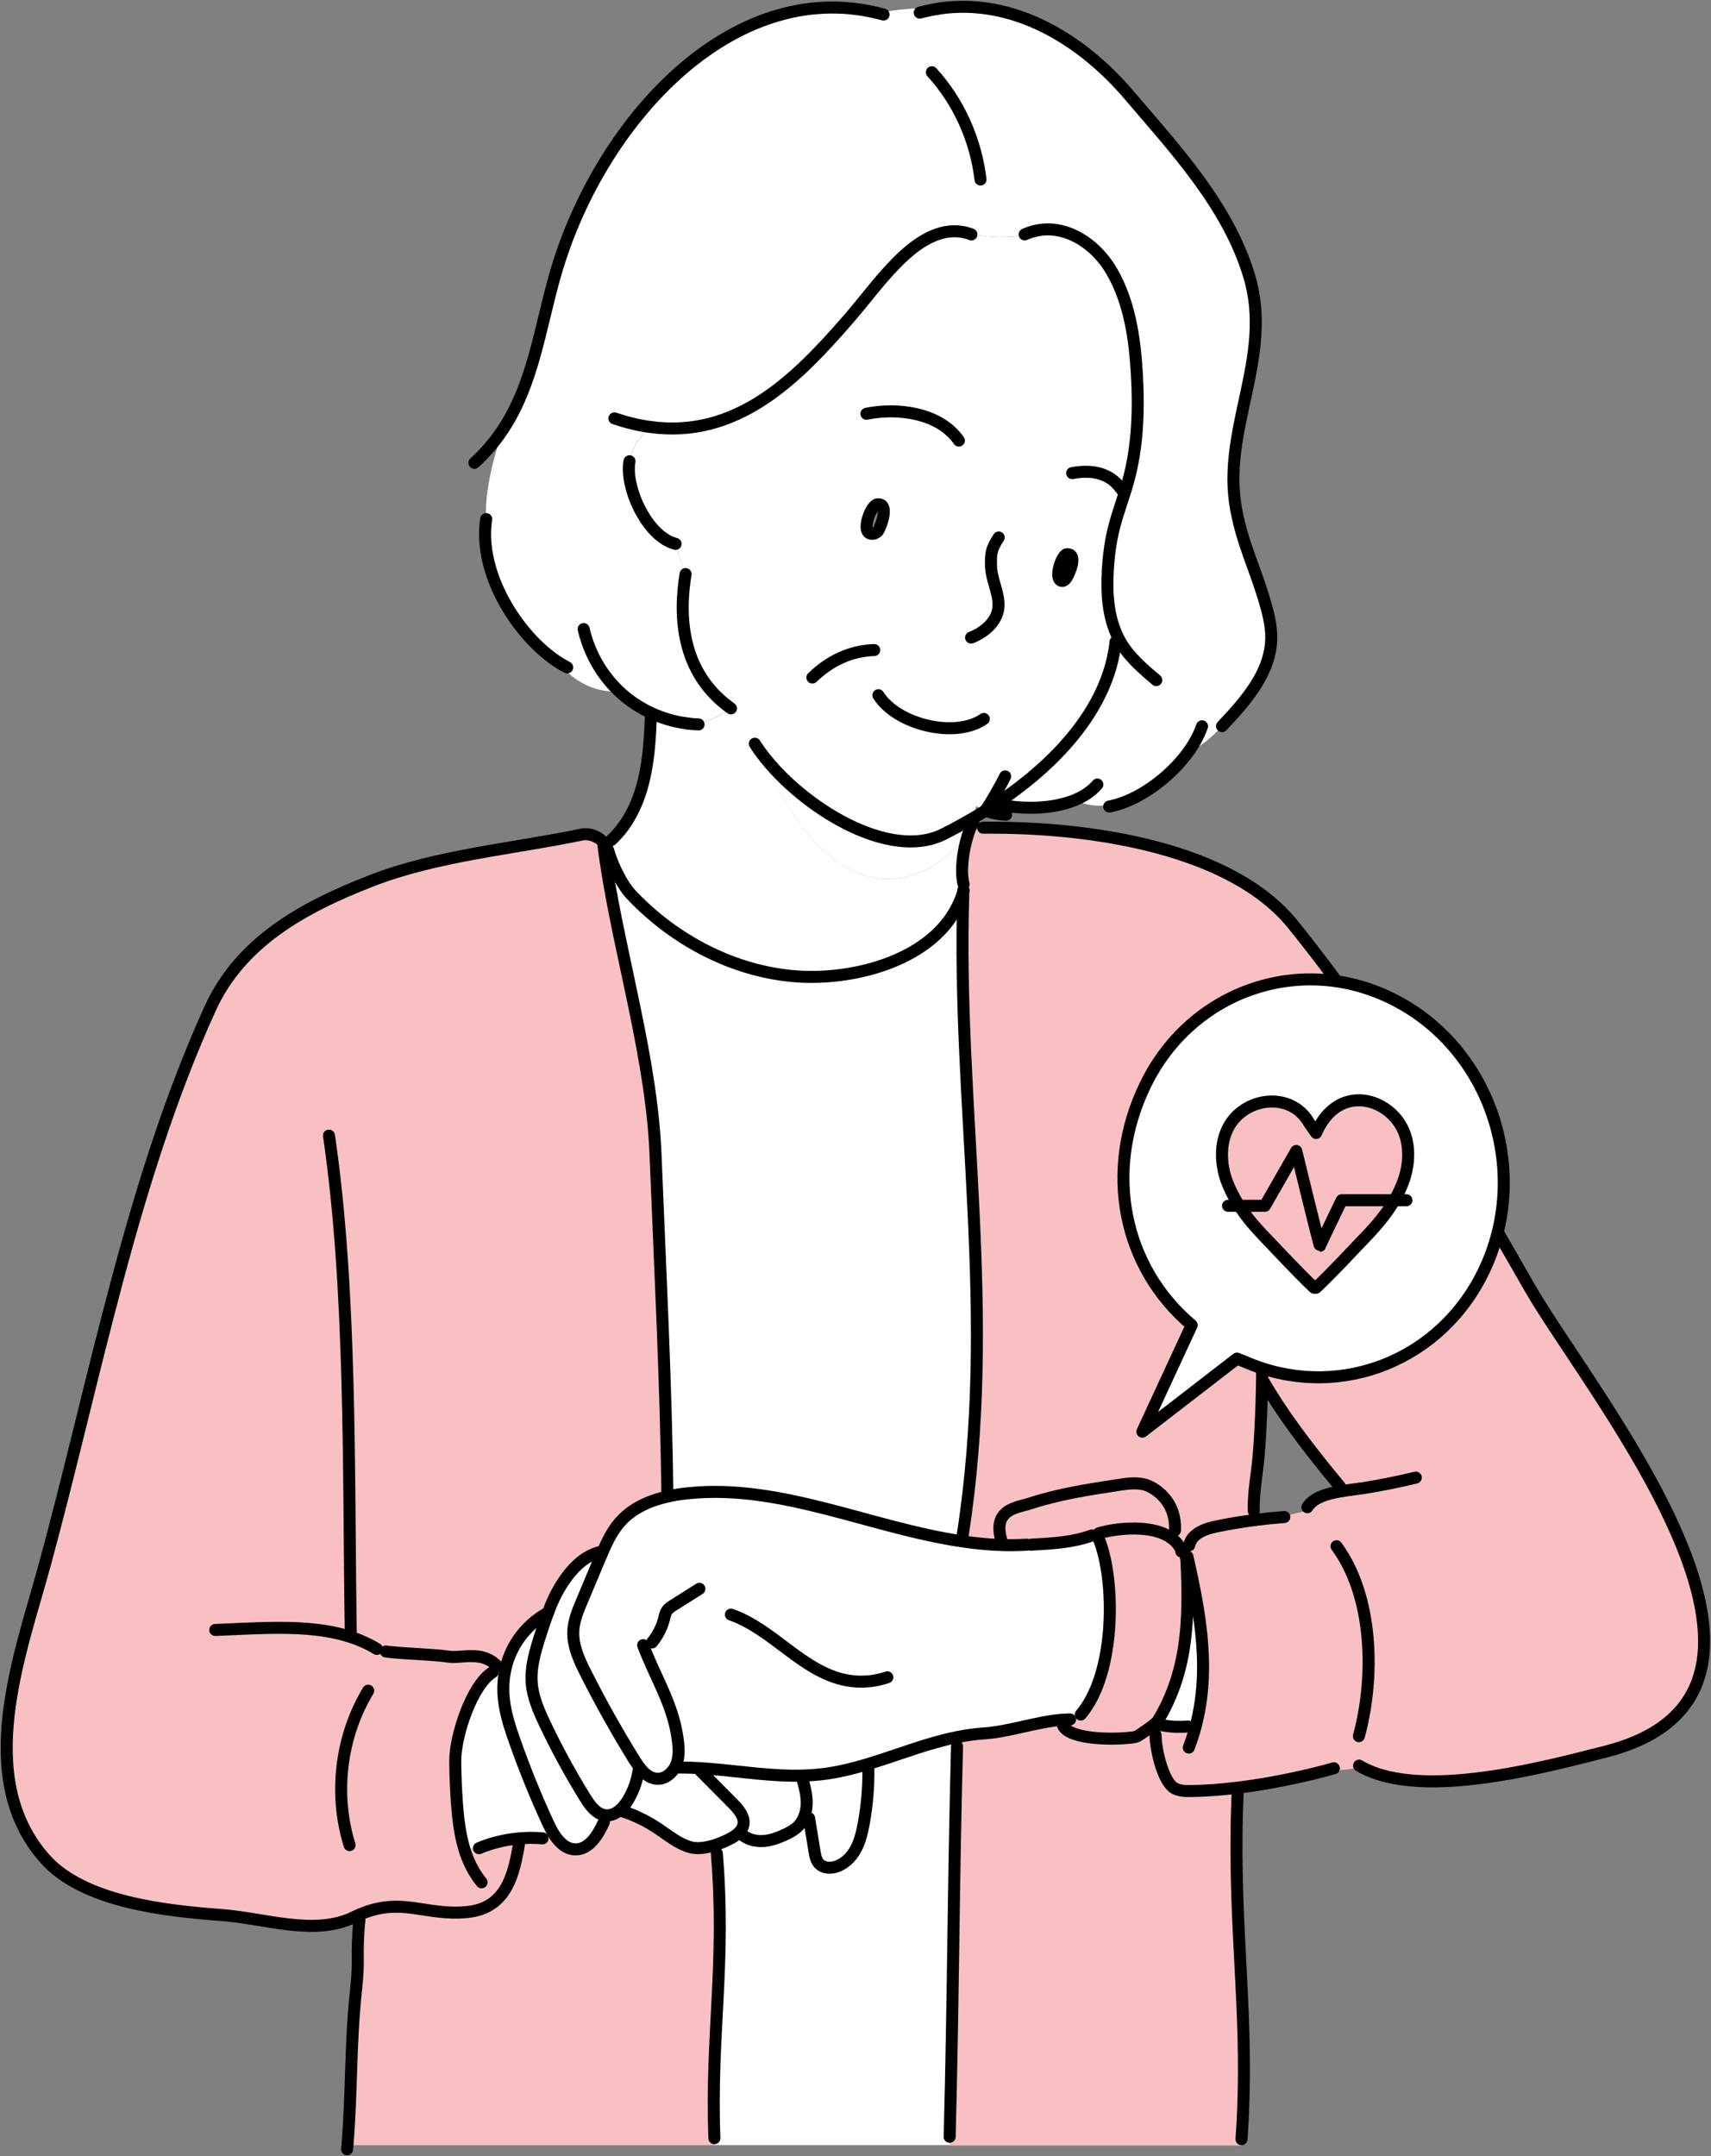 <svg width="285" height="359" viewBox="0 0 285 359" fill="none" xmlns="http://www.w3.org/2000/svg">
<rect x="0" y="0" width="285" height="359" fill="#808080" stroke="none"/>
<g clip-path="url(#clip0_1479_2785)">
<path d="M60.531 315.075L58.429 354.354H119.38L120.221 315.075L118.54 299.026L85.332 302.827L60.531 315.075Z" fill="#F9C0C3"/>
<path d="M159.594 290.759C159.552 290.247 159.524 289.735 159.481 289.238C160.921 288.954 162.389 288.74 163.871 288.641C168.021 288.371 172.75 286.679 176.914 286.367L176.957 286.949C177.38 289.522 184.593 289.721 188.122 289.352C188.602 289.295 189.111 289.281 189.534 289.039C189.83 288.868 190.946 288.115 191.821 287.461L192.202 287.49C192.428 287.916 192.668 288.328 192.936 288.74L192.47 288.925C192.47 291.086 193.501 295.776 195.138 297.397C195.943 298.193 197.199 298.25 198.328 298.235C200.855 298.207 203.551 297.994 206.29 297.653C206.642 298.818 206.6 300.112 206.177 301.249H206.035C205.414 322.356 208.195 336.243 206.784 356.214V357.237C190.579 357.237 174.374 357.237 158.168 357.237V355.83C158.79 332.505 158.775 314.126 159.397 290.816L159.594 290.759Z" fill="#F9C0C3"/>
<path d="M197.792 259.19C199.994 268.898 201.772 278.549 198.907 288.357C198.483 288.243 198.074 288.087 197.679 287.888L197.651 287.49C195.914 287.618 194.164 287.461 192.47 287.021L192.428 286.964C192.654 286.765 192.823 286.609 192.879 286.509C197.876 278.222 198.088 269.722 197.651 260.029C197.637 259.773 197.608 259.488 197.538 259.218L197.792 259.19Z" fill="white"/>
<path d="M196.38 257.982C196.522 258.01 196.663 258.025 196.804 258.039L196.776 258.323C197.199 258.423 197.411 258.792 197.538 259.233C197.609 259.489 197.637 259.787 197.651 260.043C198.088 269.737 197.877 278.237 192.88 286.523C192.823 286.623 192.654 286.779 192.428 286.978C192.259 287.12 192.047 287.291 191.835 287.462C190.974 288.115 189.845 288.883 189.548 289.039C189.125 289.281 188.617 289.295 188.137 289.352C184.608 289.736 177.395 289.523 176.971 286.95L176.929 286.367C176.943 286.367 176.957 286.367 176.985 286.367V286.353C178.044 286.31 179.103 286.182 180.133 285.969L180.034 285.5C186.005 278.521 185.765 262.786 183.041 256.262C183.069 256.262 183.097 256.262 183.126 256.262L183.055 255.324C185.525 254.571 192.626 253.519 195.788 256.688C196.042 256.944 196.267 257.214 196.465 257.527L196.38 257.982Z" fill="#F9C0C3"/>
<path d="M180.754 256.048C178.002 256.844 175.221 257.015 171.734 257.214H171.028C169.772 257.285 168.516 257.313 167.259 257.285C166.977 255.963 166.808 254.613 166.709 253.248L166.652 253.234C167.372 251.102 170.026 250.846 171.494 250.363C176.265 248.785 181.262 248.018 186.231 247.264C187.671 247.037 189.153 246.824 190.579 247.165C191.99 247.506 195.957 249.652 195.717 254.812L195.858 254.826C195.773 255.437 195.745 256.048 195.759 256.674C192.583 253.504 185.497 254.556 183.027 255.309L183.097 256.247C183.069 256.247 183.041 256.247 183.013 256.247C182.265 256.304 181.502 256.361 180.754 256.404V256.048Z" fill="#F9C0C3"/>
<path d="M167.259 257.271C168.515 257.299 169.772 257.285 171.028 257.2H171.734C175.22 257.015 178.001 256.83 180.754 256.034L180.782 256.404C181.53 256.347 182.293 256.304 183.041 256.247C185.765 262.786 185.991 278.506 180.034 285.485L180.133 285.954C179.102 286.168 178.044 286.281 176.985 286.338V286.352C176.971 286.352 176.957 286.352 176.929 286.352C172.764 286.679 168.036 288.357 163.885 288.627C162.403 288.726 160.949 288.939 159.495 289.224C154.64 290.19 149.953 292.066 145.182 293.545C142.429 294.383 139.648 295.108 136.797 295.435C135.767 295.563 134.736 295.62 133.706 295.648C128.582 295.776 123.429 294.938 118.291 294.525C117.769 294.483 117.247 294.44 116.724 294.412C115.51 294.341 114.296 294.284 113.082 294.298L112.461 294.241C111.854 295.336 110.767 296.203 109.525 296.16C108.509 296.132 107.676 295.549 106.984 294.781C106.49 294.241 106.067 293.616 105.7 293.019C102.806 288.342 100.11 283.538 97.625 278.62C96.496 276.389 95.381 274.029 95.522 271.527C95.621 269.807 96.284 268.187 96.948 266.609C97.95 264.221 98.952 261.833 99.954 259.446C99.983 259.389 99.997 259.332 100.025 259.289C100.886 257.228 101.804 255.125 103.272 253.447C105.304 251.13 108.184 249.865 111.219 249.169C112.221 248.942 113.252 248.771 114.268 248.657C114.466 248.629 114.663 248.615 114.861 248.6C130.163 247.079 145.041 254.371 160.229 256.617C162.544 256.987 164.888 257.214 167.259 257.271Z" fill="white"/>
<path d="M209.226 250.747C209.226 251.514 209.339 252.282 209.579 253.007C210.849 252.85 212.134 252.722 213.418 252.623C214.872 252.182 216.368 251.827 217.865 251.571L217.766 250.96C218.74 249.382 220.97 248.714 223.243 248.33L223.172 247.989C223.059 247.677 222.946 247.378 222.833 247.065C218.994 242.446 214.802 237.101 211.583 231.871C211.131 230.862 210.68 229.852 210.228 228.843C210.214 230.591 210.171 232.354 210.115 234.102C210.016 236.931 209.875 239.745 209.635 242.56C209.395 245.303 208.859 247.989 208.83 250.747H209.226ZM197.538 259.232C197.411 258.792 197.185 258.422 196.776 258.323L196.804 258.038C196.663 258.024 196.521 258.01 196.38 257.982L196.465 257.498C196.267 257.186 196.041 256.916 195.787 256.66C195.759 256.049 195.787 255.423 195.886 254.812L195.745 254.798C195.985 249.638 192.018 247.492 190.607 247.151C189.181 246.81 187.699 247.037 186.259 247.25C181.29 248.018 176.293 248.785 171.522 250.349C170.054 250.832 167.4 251.088 166.68 253.22L166.737 253.234C166.822 254.584 167.005 255.935 167.287 257.271C164.93 257.214 162.573 256.987 160.244 256.631L160.356 255.878C166.243 218.609 159.34 184.183 160.498 148.833C160.498 148.762 160.498 148.691 160.498 148.62C160.484 148.677 160.469 148.719 160.455 148.776C160.201 148.364 159.989 147.924 159.82 147.469L160.526 147.213C160.018 145.138 160.371 141.74 161.288 138.883C161.528 138.599 161.768 138.315 161.994 138.016C161.994 138.016 162.008 138.016 162.008 138.002C163.307 138.13 164.634 138.116 165.918 137.96V137.803C182.194 137.874 205.146 141.229 215.394 153.908C230.555 172.67 242.92 193.522 254.877 214.444C264.984 232.112 306.555 281.719 267.44 291.654C257.206 294.255 237.062 299.699 226.941 294.27C224.979 294.582 223.003 294.796 221.027 294.952L220.97 294.767C216.411 295.99 211.287 297.027 206.318 297.638C203.579 297.979 200.883 298.193 198.356 298.221C197.227 298.235 195.971 298.193 195.166 297.382C193.529 295.762 192.498 291.072 192.498 288.911L192.964 288.726C192.696 288.328 192.456 287.916 192.23 287.475L191.849 287.447C192.075 287.276 192.273 287.12 192.442 286.964L192.484 287.021C194.164 287.461 195.929 287.618 197.665 287.49L197.693 287.888C198.088 288.087 198.498 288.243 198.921 288.357C201.801 278.549 200.008 268.898 197.806 259.19L197.538 259.232Z" fill="#F9C0C3"/>
<path d="M161.967 138.002C161.967 138.018 161.967 138.018 161.967 138.002C161.951 138.002 161.951 138.018 161.967 138.002Z" fill="white"/>
<path d="M161.966 138.003V138.017C161.74 138.315 161.5 138.6 161.26 138.884C161.359 138.571 161.472 138.258 161.585 137.96C161.712 137.988 161.839 138.003 161.966 138.003Z" fill="white"/>
<path d="M157.209 138.87C158.945 137.988 160.611 137.079 162.22 136.141C162.192 136.339 162.149 136.524 162.135 136.709C161.937 137.107 161.754 137.519 161.585 137.974C161.457 138.273 161.359 138.585 161.26 138.898C156.983 144.015 151.435 147.64 144.561 145.905C136.783 143.944 130.388 134.35 127.029 125.708C133.621 134.364 148.09 143.475 157.209 138.87Z" fill="white"/>
<path d="M143.883 303.551C144.434 300.538 144.688 297.453 144.646 294.383L145.267 294.312C145.238 294.056 145.21 293.8 145.182 293.545C149.953 292.066 154.64 290.19 159.495 289.224C159.524 289.735 159.566 290.247 159.608 290.745L159.425 290.759C158.804 314.084 158.818 332.448 158.197 355.773V357.18C145.14 357.18 132.068 357.18 119.011 357.18V355.986C118.376 338.588 120.945 327.146 119.42 308.583L119.816 308.412C119.646 307.986 119.449 307.56 119.251 307.147C120.183 306.835 121.072 306.437 121.75 306.067C122.667 305.584 123.26 305.058 123.585 304.504C124.079 305.058 124.545 305.626 124.982 306.223C125.688 306.479 126.478 306.565 127.227 306.508C128.525 306.408 129.767 305.925 130.939 305.371C131.673 305.015 132.407 304.617 132.986 304.02C133.565 303.423 133.946 302.67 134.172 301.846C134.369 302.158 134.581 302.471 134.779 302.784C135.075 304.589 135.371 306.394 135.668 308.199C135.795 308.967 135.936 309.777 136.487 310.331C137.136 310.985 138.18 311.07 139.056 310.843C140.538 310.445 141.752 309.294 142.5 307.943C143.262 306.607 143.615 305.086 143.883 303.551Z" fill="white"/>
<path d="M144.631 294.398C144.674 297.468 144.42 300.538 143.869 303.566C143.601 305.087 143.248 306.622 142.486 307.972C141.738 309.322 140.538 310.488 139.041 310.872C138.152 311.099 137.122 311.014 136.472 310.36C135.922 309.806 135.781 308.995 135.654 308.228C135.357 306.423 135.061 304.617 134.764 302.812C134.567 302.5 134.355 302.187 134.157 301.874C134.284 301.377 134.355 300.851 134.369 300.325C134.397 298.96 134.073 297.624 133.692 296.331L133.663 295.663C134.694 295.634 135.724 295.563 136.755 295.45C139.606 295.123 142.387 294.412 145.14 293.559C145.168 293.815 145.196 294.071 145.224 294.327L144.631 294.398Z" fill="white"/>
<path d="M134.172 301.874C133.946 302.685 133.565 303.452 132.986 304.049C132.407 304.632 131.673 305.044 130.939 305.399C129.767 305.968 128.525 306.437 127.227 306.537C126.464 306.593 125.688 306.508 124.982 306.252C124.545 305.655 124.079 305.087 123.585 304.532C124.333 303.282 123.684 301.889 122.201 300.396C120.931 299.117 119.661 297.838 118.39 296.558L118.856 296.089C118.644 295.578 118.447 295.066 118.291 294.54C123.444 294.966 128.582 295.805 133.706 295.663L133.734 296.331C134.115 297.639 134.44 298.975 134.412 300.325C134.383 300.851 134.313 301.377 134.172 301.874Z" fill="white"/>
<path d="M118.842 296.089L118.376 296.558C117.811 295.99 117.247 295.421 116.682 294.853L116.71 294.412C117.232 294.441 117.755 294.483 118.277 294.526C118.432 295.052 118.63 295.578 118.842 296.089Z" fill="white"/>
<path d="M119.223 307.176C117.825 307.631 116.301 307.915 115.129 307.602C112.97 307.048 111.219 305.527 109.342 304.29C108.057 303.452 106.688 302.741 105.276 302.158C104.768 301.718 104.331 301.22 103.949 300.68C104.204 300.382 104.415 300.055 104.613 299.728C105.389 298.434 105.94 297.013 106.236 295.535C106.504 295.307 106.744 295.051 106.956 294.781C107.648 295.549 108.481 296.132 109.497 296.16C110.739 296.203 111.826 295.336 112.433 294.241L113.054 294.298C114.268 294.298 115.482 294.341 116.696 294.412L116.668 294.852C117.233 295.421 117.797 295.989 118.362 296.558C119.632 297.837 120.889 299.102 122.173 300.396C123.669 301.902 124.319 303.295 123.556 304.532C123.232 305.086 122.625 305.598 121.721 306.096C121.044 306.451 120.169 306.863 119.223 307.176Z" fill="white"/>
<path d="M88.408 305.939C89.692 305.811 90.991 305.684 92.276 305.556L92.332 305.513C93.179 306.806 94.294 307.872 95.776 307.915C98.12 307.986 99.616 305.485 100.59 303.338L100.66 302.244C100.759 302.258 100.858 302.272 100.943 302.272C102.129 302.357 103.159 301.618 103.935 300.666C104.317 301.22 104.768 301.718 105.262 302.144C106.688 302.727 108.057 303.438 109.328 304.276C111.191 305.499 112.955 307.034 115.115 307.588C116.287 307.887 117.811 307.617 119.209 307.162C119.406 307.574 119.604 308 119.773 308.427L119.378 308.597C120.903 327.161 118.319 338.603 118.969 356.001V357.195C98.6 357.195 78.23 357.195 57.861 357.195C58.595 348.084 58.299 340.365 59.301 331.212C59.88 325.81 59.287 326.535 59.809 319.912C59.809 319.912 59.809 319.897 59.809 319.883C59.837 319.514 59.851 319.144 59.88 318.774C66.938 315.733 70.82 319.045 77.835 318.348C84.47 317.694 85.655 311.852 86.516 306.565C86.488 306.408 86.446 306.266 86.418 306.11C87.081 306.053 87.744 306.025 88.408 306.01V305.939Z" fill="#F9C0C3"/>
<path d="M174.43 38.192C170.125 39.642 165.424 39.827 161.02 38.718L161.006 38.775C157.166 37.723 153.454 39.841 150.32 42.783C146.975 45.925 144.293 49.691 141.286 53.16C132.675 63.081 122.752 73.158 108.142 71.069C107.38 71.893 106.66 72.746 106.053 73.684C105.276 74.907 104.726 76.3 104.669 77.749H104.74C104.556 82.269 108.099 89.448 112.518 90.556V90.698C113.266 92.589 113.774 94.579 114.056 96.597C112.969 104.472 114.395 112.673 121.707 117.889L121.693 117.904C120.366 118.771 118.997 119.638 117.472 120.121C116.541 120.405 115.567 120.547 114.607 120.448C114.508 120.434 114.395 120.42 114.282 120.405C112.292 120.135 110.372 119.567 108.579 118.757C106.519 117.818 104.613 116.539 102.975 114.961L102.82 115.146C99.051 115.303 95.311 113.369 93.08 110.299C86.347 106.035 79.571 95.517 80.983 86.434C80.644 82.156 82.31 75.163 84.131 70.969C88.831 63.521 89.947 54.709 92.431 45.925C99.658 20.411 121.792 -3.867 146.269 2.188C149.6 1.492 153.03 1.25 156.432 1.435C168.798 -0.384 180.189 6.566 188.137 15.919C195.802 24.931 204.652 34.369 208.125 46.152C212.077 59.57 203.41 71.638 205.909 84.856C207.066 90.94 209.056 94.508 210.764 100.463C211.301 102.354 211.781 104.301 211.753 106.263C211.682 112.005 207.49 116.752 203.551 120.917C201.886 122.779 199.909 124.343 197.721 125.494C194.531 129.758 189.407 133.297 185.186 134.207L185.13 133.937C183.097 134.392 180.909 134.136 179.046 133.212C175.178 134.804 170.012 134.776 166.073 133.894L165.989 133.766C177.225 126.29 184.382 117.193 185.709 107.627C185.92 107.101 186.076 106.561 186.175 106.007C184.537 102.652 184.311 98.715 184.523 94.963C184.65 92.703 184.932 90.428 185.469 88.225C186.132 85.496 187.163 82.881 187.911 80.166C189.52 74.281 189.704 68.098 189.351 62.001C188.998 56.159 188.108 50.189 185.172 45.157C182.886 41.22 178.82 38.135 174.43 38.192Z" fill="white"/>
<path d="M101.126 141.072C101.183 140.632 101.239 140.191 101.324 139.75L101.874 139.85C107.888 134.179 108.184 125.124 108.438 119.14L108.594 118.785C110.386 119.595 112.306 120.164 114.296 120.434C114.395 120.448 114.508 120.462 114.621 120.476C115.581 120.576 116.555 120.434 117.487 120.15C118.997 119.666 120.366 118.813 121.707 117.932L121.721 117.918C114.409 112.687 112.984 104.5 114.07 96.626C113.802 94.607 113.28 92.617 112.532 90.727V90.585C108.114 89.476 104.585 82.284 104.754 77.778H104.683C104.726 76.328 105.29 74.935 106.067 73.713C106.674 72.775 107.394 71.922 108.156 71.097C122.766 73.187 132.689 63.109 141.314 53.174C144.321 49.706 147.003 45.939 150.348 42.798C153.482 39.855 157.195 37.737 161.034 38.789L161.048 38.732C165.452 39.841 170.153 39.67 174.458 38.206C178.848 38.164 182.914 41.234 185.201 45.171C188.137 50.217 189.026 56.187 189.379 62.015C189.746 68.098 189.562 74.296 187.939 80.18C187.191 82.895 186.146 85.51 185.497 88.239C184.961 90.442 184.692 92.717 184.551 94.977C184.339 98.729 184.579 102.666 186.203 106.021C186.104 106.575 185.949 107.115 185.737 107.641C184.424 117.207 177.253 126.304 166.017 133.781C165.41 134.179 164.803 134.577 164.168 134.975C163.617 134.776 163.081 134.52 162.587 134.221C162.46 134.861 162.333 135.515 162.234 136.154C160.625 137.092 158.959 138.002 157.223 138.883C148.104 143.503 133.635 134.378 127.043 125.707C130.403 134.363 136.811 143.958 144.575 145.905C151.449 147.639 156.983 144.015 161.274 138.898C160.342 141.755 159.99 145.152 160.512 147.227L159.806 147.483C159.975 147.938 160.187 148.378 160.441 148.791C157.011 159.479 143.093 163.26 133.056 162.621C122.441 161.938 112.32 156.551 105.149 148.904C103.879 147.54 102.312 144.654 101.451 141.826C101.352 141.541 101.239 141.3 101.126 141.072ZM177.648 96.213C178.001 95.659 179.625 92.191 177.705 92.276C177.507 92.29 177.296 92.532 177.098 92.845C176.392 93.939 175.842 96.299 176.717 96.682C177.07 96.853 177.437 96.526 177.648 96.213ZM146.241 88.438C146.692 87.827 148.259 83.748 146.142 83.989C145.888 84.018 145.634 84.26 145.38 84.615C144.504 85.823 143.827 88.41 144.9 88.836C145.351 89.021 145.987 88.779 146.241 88.438Z" fill="white"/>
<path d="M160.201 256.632C145.013 254.386 130.134 247.094 114.833 248.615C114.635 248.629 114.437 248.643 114.24 248.672C113.223 248.785 112.193 248.956 111.191 249.183L111.163 248.643C110.937 230.393 109.977 211.701 109.186 192.143C108.551 176.423 103.3 159.252 100.957 143.901C100.957 142.963 101.013 142.025 101.126 141.087C101.253 141.314 101.352 141.556 101.423 141.812C102.284 144.655 103.851 147.526 105.121 148.89C112.292 156.552 122.413 161.924 133.028 162.607C143.065 163.246 156.983 159.465 160.413 148.777C160.413 148.805 160.427 148.819 160.455 148.848C159.298 184.198 166.2 218.624 160.314 255.892L160.201 256.632Z" fill="white"/>
<path d="M100.674 302.244L100.604 303.338C99.63 305.485 98.133 307.986 95.79 307.915C94.308 307.872 93.193 306.821 92.346 305.513C91.951 304.902 91.612 304.234 91.316 303.608C89.255 299.131 87.391 294.568 85.754 289.92C84.822 287.305 83.961 284.633 83.848 281.847C83.806 280.696 83.876 279.573 84.074 278.492C84.836 274.271 87.391 270.632 91.287 268.5C90.85 269.666 90.454 270.874 90.073 272.053C89.212 274.74 88.337 277.512 88.577 280.312C88.775 282.657 89.735 284.846 90.737 286.964C92.755 291.228 95.014 295.364 97.498 299.373C98.275 300.638 99.277 301.988 100.674 302.244Z" fill="white"/>
<path d="M99.926 259.46C98.924 261.848 97.922 264.236 96.92 266.624C96.256 268.202 95.579 269.822 95.494 271.542C95.367 274.029 96.468 276.403 97.597 278.635C100.082 283.553 102.778 288.357 105.671 293.033C106.053 293.63 106.476 294.256 106.956 294.796C106.744 295.066 106.504 295.322 106.236 295.549C105.94 297.027 105.389 298.449 104.613 299.742C104.415 300.069 104.189 300.382 103.949 300.695C103.173 301.647 102.143 302.372 100.957 302.301C100.858 302.301 100.759 302.287 100.674 302.272C99.277 302.017 98.275 300.652 97.498 299.415C95 295.407 92.755 291.271 90.737 287.007C89.735 284.889 88.775 282.686 88.577 280.355C88.337 277.54 89.212 274.769 90.073 272.096C90.454 270.902 90.836 269.708 91.287 268.543C91.443 268.088 91.626 267.647 91.81 267.221C92.304 266.041 92.868 264.89 93.574 263.81C94.802 261.905 96.284 260.157 98.19 259.147C98.797 259.219 99.404 259.275 100.011 259.346C99.969 259.346 99.954 259.403 99.926 259.46Z" fill="white"/>
<path d="M83.99 278.478C83.439 278.251 82.903 278.009 82.352 277.768L82.084 278.393C78.569 280.539 75.802 289.068 75.831 293.218C75.845 295.578 75.944 297.923 76.113 300.268C76.311 302.798 76.593 305.357 77.327 307.787C78.357 307.674 79.374 307.574 80.404 307.475C82.324 306.75 84.356 306.295 86.403 306.11C86.432 306.266 86.474 306.409 86.502 306.565C85.655 311.853 84.469 317.694 77.821 318.348C70.805 319.045 66.923 315.733 59.865 318.775C59.569 318.903 59.258 319.045 58.934 319.201C52.455 322.385 44.197 319.414 37.012 318.86C27.639 318.149 13.904 316.756 7.453 309.465C-4.56 295.905 3.416 275.337 7.453 260.484C15.781 229.895 21.795 196.919 34.979 167.937C40.033 156.836 50.365 151.122 61.771 146.673C72.781 142.38 85.316 141.357 97.047 138.912C97.23 138.884 97.414 138.884 97.597 138.884C98.458 138.912 99.277 139.211 99.941 139.722C100.392 140.078 100.787 140.533 101.056 141.059C100.943 141.997 100.886 142.935 100.886 143.873C103.229 159.224 108.481 176.394 109.116 192.115C109.906 211.673 110.866 230.364 111.092 248.615L111.12 249.155C108.085 249.837 105.206 251.117 103.173 253.433C101.705 255.111 100.802 257.214 99.926 259.275C99.319 259.204 98.712 259.147 98.105 259.076C96.2 260.086 94.718 261.834 93.49 263.739C92.798 264.819 92.219 265.97 91.725 267.15C91.541 267.59 91.372 268.031 91.203 268.472C87.307 270.604 84.752 274.243 83.99 278.464V278.478Z" fill="#F9C0C3"/>
<path d="M86.418 306.124C84.371 306.309 82.338 306.764 80.418 307.489C79.388 307.588 78.371 307.688 77.341 307.801C76.607 305.385 76.325 302.827 76.127 300.282C75.944 297.937 75.859 295.578 75.845 293.232C75.817 289.082 78.583 280.553 82.098 278.407L82.366 277.782C82.917 278.009 83.453 278.251 84.004 278.492L84.088 278.507C83.891 279.587 83.806 280.724 83.862 281.861C83.975 284.633 84.837 287.319 85.768 289.935C87.406 294.583 89.255 299.145 91.33 303.623C91.626 304.262 91.965 304.93 92.36 305.527L92.304 305.57C91.019 305.698 89.721 305.826 88.436 305.954V306.039C87.744 306.025 87.081 306.053 86.418 306.124Z" fill="white"/>
<path d="M145.379 84.601C145.634 84.246 145.888 84.004 146.142 83.976C148.259 83.734 146.692 87.813 146.241 88.425C145.986 88.766 145.351 89.007 144.9 88.823C143.827 88.41 144.504 85.823 145.379 84.601Z" stroke="black" stroke-width="2" stroke-miterlimit="10" stroke-linecap="round" stroke-linejoin="round"/>
<path d="M177.098 92.845C177.296 92.532 177.507 92.291 177.705 92.276C179.625 92.177 178.016 95.659 177.649 96.214C177.437 96.526 177.07 96.853 176.717 96.697C175.842 96.299 176.392 93.939 177.098 92.845Z" stroke="black" stroke-width="2" stroke-miterlimit="10" stroke-linecap="round" stroke-linejoin="round"/>
<path d="M144.321 68.895C149.374 67.857 156.418 68.639 159.721 73.358" stroke="black" stroke-width="2" stroke-miterlimit="10" stroke-linecap="round" stroke-linejoin="round"/>
<path d="M166.356 89.491C165.142 91.367 165.015 92.063 165.071 94.238C165.128 96.47 166.313 98.488 166.327 100.705C166.342 103.207 164.182 105.24 161.754 106.164" stroke="black" stroke-width="2" stroke-miterlimit="10" stroke-linecap="round" stroke-linejoin="round"/>
<path d="M178.594 78.773C182.801 77.992 185.342 79.342 186.796 81.502" stroke="black" stroke-width="2" stroke-miterlimit="10" stroke-linecap="round" stroke-linejoin="round"/>
<path d="M170.675 39.031C171.932 38.477 173.188 38.207 174.43 38.193C178.82 38.15 182.886 41.22 185.172 45.158C188.108 50.204 188.998 56.173 189.351 62.001C189.718 68.085 189.534 74.282 187.911 80.166C187.163 82.881 186.118 85.497 185.469 88.226C184.932 90.429 184.664 92.703 184.523 94.963C184.311 98.716 184.551 102.653 186.175 106.007C186.344 106.363 186.527 106.704 186.725 107.045C188.193 109.504 190.423 111.394 192.597 113.242" stroke="black" stroke-width="2" stroke-miterlimit="10" stroke-linecap="round" stroke-linejoin="round"/>
<path d="M125.73 123.831C126.111 124.442 126.549 125.068 127.029 125.693C133.635 134.364 148.104 143.475 157.209 138.87C158.945 137.988 160.611 137.079 162.22 136.141C162.883 135.757 163.533 135.359 164.154 134.961C164.789 134.577 165.396 134.179 166.003 133.767C177.239 126.29 184.396 117.193 185.723 107.627C185.765 107.372 185.793 107.116 185.822 106.846" stroke="black" stroke-width="2" stroke-miterlimit="10" stroke-linecap="round" stroke-linejoin="round"/>
<path d="M104.853 76.798C104.796 77.096 104.754 77.423 104.754 77.75C104.57 82.27 108.113 89.448 112.532 90.557" stroke="black" stroke-width="2" stroke-miterlimit="10" stroke-linecap="round" stroke-linejoin="round"/>
<path d="M80.983 86.435C79.571 95.517 86.347 106.036 93.094 110.328C93.56 110.627 94.026 110.882 94.478 111.124" stroke="black" stroke-width="2" stroke-miterlimit="10" stroke-linecap="round" stroke-linejoin="round"/>
<path d="M114.607 120.477C115.186 120.548 115.764 120.605 116.357 120.619" stroke="black" stroke-width="2" stroke-miterlimit="10" stroke-linecap="round" stroke-linejoin="round"/>
<path d="M97.216 104.742C98.176 108.836 100.223 112.318 102.989 114.99C104.627 116.568 106.518 117.833 108.593 118.786C110.386 119.596 112.306 120.164 114.296 120.434" stroke="black" stroke-width="2" stroke-miterlimit="10" stroke-linecap="round" stroke-linejoin="round"/>
<path d="M135.315 112.816C138.18 110.044 141.653 108.367 145.62 108.239" stroke="black" stroke-width="2" stroke-miterlimit="10" stroke-linecap="round" stroke-linejoin="round"/>
<path d="M146.311 115.758C149.389 120.662 159.143 123.035 163.871 119.709" stroke="black" stroke-width="2" stroke-miterlimit="10" stroke-linecap="round" stroke-linejoin="round"/>
<path d="M161.81 39.031C161.542 38.932 161.288 38.847 161.02 38.776C157.18 37.724 153.468 39.842 150.334 42.784C146.989 45.925 144.307 49.692 141.3 53.16C132.675 63.081 122.752 73.159 108.142 71.07C106.278 70.814 104.359 70.345 102.34 69.662" stroke="black" stroke-width="2" stroke-miterlimit="10" stroke-linecap="round" stroke-linejoin="round"/>
<path d="M156.432 1.421C168.798 -0.398 180.189 6.553 188.137 15.905C195.802 24.917 204.652 34.355 208.125 46.138C212.077 59.556 203.41 71.624 205.909 84.843C207.066 90.926 209.056 94.494 210.764 100.45C211.301 102.34 211.781 104.287 211.753 106.249C211.682 111.991 207.49 116.739 203.551 120.903" stroke="black" stroke-width="2" stroke-miterlimit="10" stroke-linecap="round" stroke-linejoin="round"/>
<path d="M153.2 2.104C154.287 1.819 155.374 1.592 156.432 1.436" stroke="black" stroke-width="2" stroke-miterlimit="10" stroke-linecap="round" stroke-linejoin="round"/>
<path d="M184.763 134.293C184.904 134.264 185.045 134.236 185.186 134.207C189.407 133.298 194.531 129.758 197.721 125.494C198.822 124.03 199.683 122.481 200.22 120.932" stroke="black" stroke-width="2" stroke-miterlimit="10" stroke-linecap="round" stroke-linejoin="round"/>
<path d="M166.073 133.895C170.012 134.776 175.178 134.805 179.046 133.213C180.528 132.602 181.827 131.749 182.787 130.626" stroke="black" stroke-width="2" stroke-miterlimit="10" stroke-linecap="round" stroke-linejoin="round"/>
<path d="M147.172 2.417C146.876 2.331 146.565 2.26 146.269 2.189C121.792 -3.866 99.658 20.412 92.431 45.925C89.947 54.695 88.831 63.522 84.131 70.97C82.761 73.131 81.096 75.177 79.021 77.068" stroke="black" stroke-width="2" stroke-miterlimit="10" stroke-linecap="round" stroke-linejoin="round"/>
<path d="M155.218 12.025C159.679 16.915 162.544 23.268 163.321 29.892" stroke="black" stroke-width="2" stroke-miterlimit="10" stroke-linecap="round" stroke-linejoin="round"/>
<path d="M114.198 95.588C114.141 95.93 114.099 96.271 114.042 96.612C112.955 104.486 114.381 112.688 121.693 117.904C121.707 117.918 121.735 117.933 121.75 117.947" stroke="black" stroke-width="2" stroke-miterlimit="10" stroke-linecap="round" stroke-linejoin="round"/>
<path d="M162.22 136.524C162.192 136.581 162.149 136.652 162.135 136.709C161.937 137.107 161.754 137.519 161.585 137.974C161.458 138.273 161.359 138.585 161.26 138.898C160.328 141.755 159.975 145.152 160.498 147.227" stroke="black" stroke-width="2" stroke-miterlimit="10" stroke-linecap="round" stroke-linejoin="round"/>
<path d="M166.779 256.39C166.384 255.025 166.398 254.002 166.652 253.235C167.372 251.102 170.026 250.847 171.494 250.363C176.265 248.786 181.262 248.018 186.231 247.265C187.671 247.037 189.153 246.824 190.579 247.165C191.99 247.506 195.957 249.653 195.717 254.812" stroke="black" stroke-width="2" stroke-miterlimit="10" stroke-linecap="round" stroke-linejoin="round"/>
<path d="M171.72 257.2C175.206 257.015 177.987 256.831 180.74 256.035C181.135 255.921 181.53 255.793 181.926 255.651" stroke="black" stroke-width="2" stroke-miterlimit="10" stroke-linecap="round" stroke-linejoin="round"/>
<path d="M183.041 255.296C185.511 254.542 192.611 253.49 195.773 256.66C196.027 256.916 196.253 257.186 196.451 257.499" stroke="black" stroke-width="2" stroke-miterlimit="10" stroke-linecap="round" stroke-linejoin="round"/>
<path d="M182.857 255.85C182.914 255.978 182.97 256.106 183.027 256.248C185.751 262.786 185.977 278.507 180.02 285.486" stroke="black" stroke-width="2" stroke-miterlimit="10" stroke-linecap="round" stroke-linejoin="round"/>
<path d="M176.957 286.95C177.38 289.523 184.593 289.722 188.122 289.352C188.602 289.295 189.111 289.281 189.534 289.039C189.83 288.869 190.946 288.116 191.821 287.462C192.047 287.291 192.244 287.135 192.414 286.978C192.64 286.779 192.809 286.623 192.865 286.524C197.862 278.237 198.074 269.737 197.637 260.043C197.622 259.787 197.594 259.503 197.524 259.233C197.397 258.792 197.171 258.423 196.761 258.323" stroke="black" stroke-width="2" stroke-miterlimit="10" stroke-linecap="round" stroke-linejoin="round"/>
<path d="M198.088 257.3C198.484 255.353 200.756 254.528 202.704 254.145C204.977 253.675 207.278 253.306 209.579 253.022C210.849 252.865 212.134 252.737 213.418 252.638C213.588 252.624 213.757 252.609 213.926 252.595" stroke="black" stroke-width="2" stroke-miterlimit="10" stroke-linecap="round" stroke-linejoin="round"/>
<path d="M208.647 180.317C209.042 192.158 209.804 203.998 210.101 215.838C210.214 220.173 210.27 224.523 210.228 228.844C210.214 230.592 210.171 232.354 210.115 234.103C210.016 236.931 209.875 239.746 209.635 242.56C209.395 245.303 208.859 247.99 208.83 250.747C208.83 251.003 208.83 251.273 208.83 251.543" stroke="black" stroke-width="2" stroke-miterlimit="10" stroke-linecap="round" stroke-linejoin="round"/>
<path d="M217.766 250.961C218.74 249.383 220.97 248.715 223.243 248.331C224.626 248.089 226.01 247.947 227.125 247.777C230.047 247.308 232.955 246.725 235.834 246.028" stroke="black" stroke-width="2" stroke-miterlimit="10" stroke-linecap="round" stroke-linejoin="round"/>
<path d="M210.468 230.023C210.821 230.635 211.188 231.246 211.569 231.871C214.787 237.088 218.98 242.432 222.819 247.066C222.946 247.222 223.059 247.364 223.186 247.507" stroke="black" stroke-width="2" stroke-miterlimit="10" stroke-linecap="round" stroke-linejoin="round"/>
<path d="M163.759 137.818C164.45 137.804 165.156 137.804 165.876 137.818C182.152 137.889 205.104 141.244 215.352 153.923C230.513 172.685 242.878 193.537 254.834 214.46C264.941 232.127 306.513 281.734 267.397 291.669C257.163 294.27 237.02 299.714 226.899 294.285C226.715 294.185 226.546 294.086 226.377 293.986" stroke="black" stroke-width="2" stroke-miterlimit="10" stroke-linecap="round" stroke-linejoin="round"/>
<path d="M192.456 287.021C194.136 287.462 195.9 287.618 197.637 287.49C197.721 287.49 197.792 287.476 197.877 287.476" stroke="black" stroke-width="2" stroke-miterlimit="10" stroke-linecap="round" stroke-linejoin="round"/>
<path d="M197.792 259.19C199.994 268.898 201.773 278.549 198.907 288.357C198.653 289.224 198.357 290.105 198.018 290.986" stroke="black" stroke-width="2" stroke-miterlimit="10" stroke-linecap="round" stroke-linejoin="round"/>
<path d="M192.484 288.912C192.484 291.072 193.515 295.763 195.152 297.383C195.957 298.179 197.213 298.236 198.342 298.222C200.869 298.193 203.565 297.98 206.304 297.639C211.287 297.028 216.397 295.976 220.956 294.768C221.38 294.654 221.789 294.54 222.184 294.427" stroke="black" stroke-width="2" stroke-miterlimit="10" stroke-linecap="round" stroke-linejoin="round"/>
<path d="M226.348 289.082C229.045 279.203 228.748 265.771 222.622 257.456" stroke="black" stroke-width="2" stroke-miterlimit="10" stroke-linecap="round" stroke-linejoin="round"/>
<path d="M108.424 119.141C108.17 125.125 107.874 134.179 101.86 139.851" stroke="black" stroke-width="2" stroke-miterlimit="10" stroke-linecap="round" stroke-linejoin="round"/>
<path d="M86.545 306.395C86.53 306.452 86.53 306.523 86.516 306.58C85.669 311.867 84.484 317.709 77.835 318.363C70.819 319.059 66.938 315.748 59.88 318.789C59.583 318.917 59.273 319.059 58.948 319.216C52.469 322.4 44.211 319.429 37.026 318.875C27.653 318.164 13.918 316.771 7.467 309.479C-4.545 295.919 3.43 275.352 7.467 260.498C15.796 229.91 21.809 196.934 34.993 167.952C40.047 156.851 50.38 151.137 61.785 146.688C72.796 142.395 85.331 141.372 97.061 138.927C97.244 138.898 97.428 138.898 97.611 138.898C98.472 138.927 99.291 139.225 99.955 139.737C100.406 140.092 100.802 140.547 101.07 141.073C101.197 141.301 101.296 141.542 101.366 141.798C102.227 144.641 103.794 147.512 105.065 148.877C112.235 156.538 122.357 161.911 132.972 162.593C143.008 163.233 156.926 159.452 160.357 148.763C160.371 148.72 160.385 148.663 160.399 148.607C160.441 148.493 160.47 148.365 160.512 148.251" stroke="black" stroke-width="2" stroke-miterlimit="10" stroke-linecap="round" stroke-linejoin="round"/>
<path d="M64.269 274.982C64.467 275.01 64.651 275.039 64.862 275.053C67.657 275.38 72.16 275.465 74.673 275.835C76.931 276.176 80.192 274.769 82.733 277.327" stroke="black" stroke-width="2" stroke-miterlimit="10" stroke-linecap="round" stroke-linejoin="round"/>
<path d="M35.854 271.4C45.284 271.03 54.544 270.135 61.828 274.015C62.152 274.186 62.463 274.37 62.773 274.555" stroke="black" stroke-width="2" stroke-miterlimit="10" stroke-linecap="round" stroke-linejoin="round"/>
<path d="M82.084 278.407C78.569 280.554 75.802 289.082 75.831 293.232C75.845 295.592 75.944 297.937 76.113 300.282C76.311 302.812 76.593 305.371 77.327 307.802C77.482 308.342 77.666 308.868 77.877 309.393C78.456 310.829 79.233 312.222 80.221 313.416" stroke="black" stroke-width="2" stroke-miterlimit="10" stroke-linecap="round" stroke-linejoin="round"/>
<path d="M54.798 189.087C58.595 214.914 58.016 245.644 58.426 271.755" stroke="black" stroke-width="2" stroke-miterlimit="10" stroke-linecap="round" stroke-linejoin="round"/>
<path d="M171.014 257.2C169.758 257.271 168.501 257.3 167.245 257.271C164.888 257.214 162.53 256.987 160.201 256.632C145.012 254.386 130.134 247.094 114.833 248.615C114.635 248.629 114.437 248.643 114.24 248.672C113.223 248.786 112.193 248.956 111.191 249.184C108.156 249.866 105.276 251.145 103.244 253.462C101.775 255.139 100.872 257.243 99.997 259.304C99.969 259.361 99.954 259.418 99.926 259.46C98.924 261.848 97.922 264.236 96.92 266.624C96.256 268.202 95.579 269.822 95.494 271.542C95.367 274.029 96.468 276.403 97.597 278.635C100.082 283.553 102.778 288.357 105.671 293.033C106.053 293.63 106.476 294.256 106.956 294.796C107.648 295.563 108.481 296.146 109.497 296.175C110.739 296.217 111.826 295.35 112.433 294.256C112.574 294 112.687 293.744 112.772 293.474C113.223 292.024 113.026 290.446 112.786 288.94C111.882 283.396 109.102 279.189 107.125 273.93" stroke="black" stroke-width="2" stroke-miterlimit="10" stroke-linecap="round" stroke-linejoin="round"/>
<path d="M108.608 273.475C109.568 272.31 110.273 270.917 110.64 269.438C110.739 269.012 110.838 268.571 111.078 268.202C111.332 267.818 111.727 267.562 112.108 267.321C113.576 266.397 115.03 265.473 116.498 264.549" stroke="black" stroke-width="2" stroke-miterlimit="10" stroke-linecap="round" stroke-linejoin="round"/>
<path d="M100.195 258.366C99.475 258.522 98.811 258.764 98.19 259.105C96.284 260.114 94.802 261.862 93.574 263.767C92.882 264.847 92.304 265.999 91.81 267.178C91.626 267.619 91.457 268.06 91.287 268.5C90.85 269.666 90.454 270.874 90.073 272.054C89.212 274.74 88.337 277.512 88.577 280.312C88.775 282.657 89.735 284.846 90.737 286.964C92.755 291.228 95.014 295.364 97.498 299.373C98.275 300.624 99.263 301.974 100.674 302.23C100.773 302.244 100.872 302.258 100.957 302.258C102.143 302.343 103.173 301.604 103.949 300.652C104.203 300.354 104.415 300.027 104.613 299.7C105.389 298.406 105.94 296.985 106.236 295.507C106.278 295.279 106.321 295.052 106.363 294.839" stroke="black" stroke-width="2" stroke-miterlimit="10" stroke-linecap="round" stroke-linejoin="round"/>
<path d="M91.302 268.5C91.287 268.5 91.287 268.5 91.302 268.5ZM91.302 268.5C87.392 270.647 84.837 274.271 84.074 278.507C83.877 279.587 83.792 280.724 83.849 281.862C83.961 284.633 84.823 287.32 85.754 289.935C87.392 294.583 89.241 299.146 91.316 303.623C91.612 304.263 91.951 304.931 92.346 305.528C93.193 306.821 94.308 307.887 95.79 307.93C98.134 308.001 99.63 305.499 100.604 303.353" stroke="black" stroke-width="2" stroke-miterlimit="10" stroke-linecap="round" stroke-linejoin="round"/>
<path d="M113.068 294.299C114.282 294.299 115.496 294.341 116.71 294.413C117.233 294.441 117.755 294.484 118.277 294.526C123.429 294.953 128.568 295.791 133.692 295.649C134.722 295.621 135.753 295.55 136.783 295.436C139.634 295.109 142.415 294.398 145.168 293.545C149.939 292.067 154.626 290.191 159.481 289.224C160.921 288.94 162.389 288.727 163.871 288.627C168.022 288.357 172.75 286.666 176.915 286.353C176.929 286.353 176.943 286.353 176.971 286.353C177.395 286.325 177.832 286.296 178.241 286.296" stroke="black" stroke-width="2" stroke-miterlimit="10" stroke-linecap="round" stroke-linejoin="round"/>
<path d="M121.75 268.842C128.737 271.258 133.649 278.337 140.905 279.758C143.192 280.213 145.605 280.042 147.807 279.275" stroke="black" stroke-width="2" stroke-miterlimit="10" stroke-linecap="round" stroke-linejoin="round"/>
<path d="M79.783 307.731C79.995 307.645 80.206 307.56 80.418 307.475C82.338 306.75 84.371 306.295 86.417 306.11C87.081 306.053 87.744 306.025 88.408 306.011C89.057 306.011 89.721 306.039 90.37 306.096" stroke="black" stroke-width="2" stroke-miterlimit="10" stroke-linecap="round" stroke-linejoin="round"/>
<path d="M103.582 301.548C104.161 301.733 104.726 301.932 105.276 302.159C106.702 302.742 108.071 303.452 109.342 304.291C111.205 305.513 112.969 307.049 115.129 307.603C116.301 307.901 117.825 307.631 119.223 307.176C120.154 306.864 121.044 306.466 121.721 306.096C122.639 305.613 123.232 305.087 123.556 304.533C124.304 303.282 123.655 301.889 122.173 300.396C120.902 299.117 119.632 297.838 118.362 296.559C117.797 295.99 117.232 295.422 116.668 294.853" stroke="black" stroke-width="2" stroke-miterlimit="10" stroke-linecap="round" stroke-linejoin="round"/>
<path d="M123.556 305.442C123.966 305.797 124.446 306.068 124.968 306.252C125.674 306.508 126.464 306.593 127.212 306.537C128.511 306.437 129.753 305.954 130.925 305.4C131.659 305.044 132.393 304.646 132.972 304.049C133.55 303.452 133.932 302.699 134.157 301.874C134.284 301.377 134.355 300.851 134.369 300.325C134.397 298.961 134.073 297.625 133.692 296.331" stroke="black" stroke-width="2" stroke-miterlimit="10" stroke-linecap="round" stroke-linejoin="round"/>
<path d="M134.779 302.756C134.779 302.77 134.779 302.784 134.779 302.813C135.075 304.618 135.371 306.423 135.668 308.228C135.795 308.996 135.936 309.806 136.487 310.36C137.136 311.014 138.18 311.099 139.056 310.872C140.538 310.474 141.752 309.323 142.5 307.972C143.248 306.622 143.601 305.087 143.883 303.566C144.434 300.553 144.688 297.468 144.646 294.398" stroke="black" stroke-width="2" stroke-miterlimit="10" stroke-linecap="round" stroke-linejoin="round"/>
<path d="M61.333 281.506C56.732 289.11 55.574 298.733 58.228 307.219" stroke="black" stroke-width="2" stroke-miterlimit="10" stroke-linecap="round" stroke-linejoin="round"/>
<path d="M100.477 140.461C100.618 141.599 100.773 142.736 100.957 143.901C103.3 159.252 108.551 176.423 109.186 192.143C109.977 211.701 110.937 230.393 111.163 248.643" stroke="black" stroke-width="2" stroke-miterlimit="10" stroke-linecap="round" stroke-linejoin="round"/>
<path d="M160.469 148.237C160.469 148.365 160.455 148.493 160.455 148.621C160.455 148.692 160.455 148.763 160.455 148.834C159.298 184.184 166.201 218.61 160.314 255.879" stroke="black" stroke-width="2" stroke-miterlimit="10" stroke-linecap="round" stroke-linejoin="round"/>
<path d="M59.823 319.926C59.301 326.536 59.894 325.811 59.315 331.226C58.327 340.38 58.623 348.098 57.875 357.209C57.861 357.422 57.847 357.65 57.819 357.863" stroke="black" stroke-width="2" stroke-miterlimit="10" stroke-linecap="round" stroke-linejoin="round"/>
<path d="M59.865 319.4C59.851 319.571 59.837 319.742 59.823 319.898" stroke="black" stroke-width="2" stroke-miterlimit="10" stroke-linecap="round" stroke-linejoin="round"/>
<path d="M119.406 308.612C120.931 327.175 118.347 338.617 118.997 356.015" stroke="black" stroke-width="2" stroke-miterlimit="10" stroke-linecap="round" stroke-linejoin="round"/>
<path d="M159.411 290.773C158.79 314.098 158.804 332.463 158.183 355.788" stroke="black" stroke-width="2" stroke-miterlimit="10" stroke-linecap="round" stroke-linejoin="round"/>
<path d="M206.163 298.165C206.12 299.202 206.078 300.226 206.05 301.221C205.429 322.328 208.209 336.215 206.798 356.186" stroke="black" stroke-width="2" stroke-miterlimit="10" stroke-linecap="round" stroke-linejoin="round"/>
<path d="M114.296 120.435C114.395 120.449 114.508 120.463 114.621 120.477" stroke="black" stroke-width="2" stroke-miterlimit="10" stroke-linecap="round" stroke-linejoin="round"/>
<path d="M164.154 134.961C165.382 133.085 166.483 131.137 167.429 129.275" stroke="black" stroke-width="2" stroke-miterlimit="10" stroke-linecap="round" stroke-linejoin="round"/>
<path d="M164.154 134.961C165.241 135.387 166.412 135.615 167.584 135.657" stroke="black" stroke-width="2" stroke-miterlimit="10" stroke-linecap="round" stroke-linejoin="round"/>
<path d="M59.823 319.897C59.823 319.897 59.823 319.912 59.823 319.927" stroke="black" stroke-width="2" stroke-miterlimit="10" stroke-linecap="round" stroke-linejoin="round"/>
<path d="M233.025 166.899C248.609 175.413 254.933 195.455 247.155 211.63C240.027 226.484 223.497 232.937 208.774 227.323L206.05 226.214L190.282 238.381L198.498 220.642C186.951 210.877 183.902 194.943 190.72 180.772C198.498 164.582 217.441 158.385 233.025 166.899Z" fill="white"/>
<path d="M208.774 227.322C223.497 232.937 240.027 226.484 247.155 211.63C254.933 195.441 248.609 175.413 233.025 166.899C217.441 158.371 198.498 164.582 190.72 180.772C183.902 194.929 186.951 210.877 198.498 220.642L190.282 238.381L206.05 226.214L208.774 227.322Z" stroke="black" stroke-width="2" stroke-miterlimit="10" stroke-linecap="round" stroke-linejoin="round"/>
<path d="M233.59 187.851C234.917 190.466 234.804 193.707 233.844 196.493C233.435 197.672 232.912 198.795 232.291 199.861H223.497C223.497 199.861 219.94 207.21 219.883 207.452C219.77 207.452 215.931 191.66 215.931 191.66L210.708 200.785C209.282 200.785 207.857 200.785 206.431 200.785C205.57 199.449 204.836 198.042 204.314 196.507C203.354 193.721 203.241 190.48 204.568 187.865C207.207 182.634 215.112 181.611 218.119 187.012L219.262 188.661C222.791 180.488 230.95 182.62 233.59 187.851Z" fill="#F9C0C3"/>
<path d="M223.497 199.847H232.291C231.007 202.065 229.327 204.041 227.577 205.86C224.852 208.688 222.1 211.702 219.234 214.417H218.909C216.044 211.702 213.277 208.688 210.567 205.86C209.071 204.296 207.617 202.619 206.431 200.771C207.857 200.771 209.282 200.771 210.708 200.771L215.931 191.646C215.931 191.646 219.77 207.438 219.883 207.438C219.94 207.196 223.497 199.847 223.497 199.847Z" fill="#F9C0C3"/>
<path d="M206.417 200.771C207.602 202.619 209.056 204.296 210.553 205.86C213.277 208.688 216.03 211.702 218.895 214.416H219.22C222.085 211.702 224.852 208.688 227.562 205.86C229.313 204.04 230.978 202.065 232.277 199.847C232.884 198.781 233.42 197.673 233.83 196.479C234.79 193.693 234.903 190.452 233.576 187.837C230.936 182.606 222.777 180.474 219.22 188.647L218.076 186.998C215.07 181.597 207.165 182.62 204.525 187.851C203.212 190.466 203.311 193.707 204.271 196.493C204.836 198.014 205.556 199.435 206.417 200.771Z" stroke="black" stroke-width="2" stroke-miterlimit="10" stroke-linecap="round" stroke-linejoin="round"/>
<path d="M204.553 200.771C205.175 200.771 205.796 200.771 206.417 200.771C207.842 200.771 209.268 200.771 210.694 200.771L215.917 191.646C215.917 191.646 219.756 207.438 219.869 207.438C219.926 207.196 223.483 199.847 223.483 199.847H232.277H234.267" stroke="black" stroke-width="2" stroke-miterlimit="10" stroke-linecap="round" stroke-linejoin="round"/>
</g>
<defs>
<clipPath id="clip0_1479_2785">
<rect width="285" height="359" fill="white"/>
</clipPath>
</defs>
</svg>
